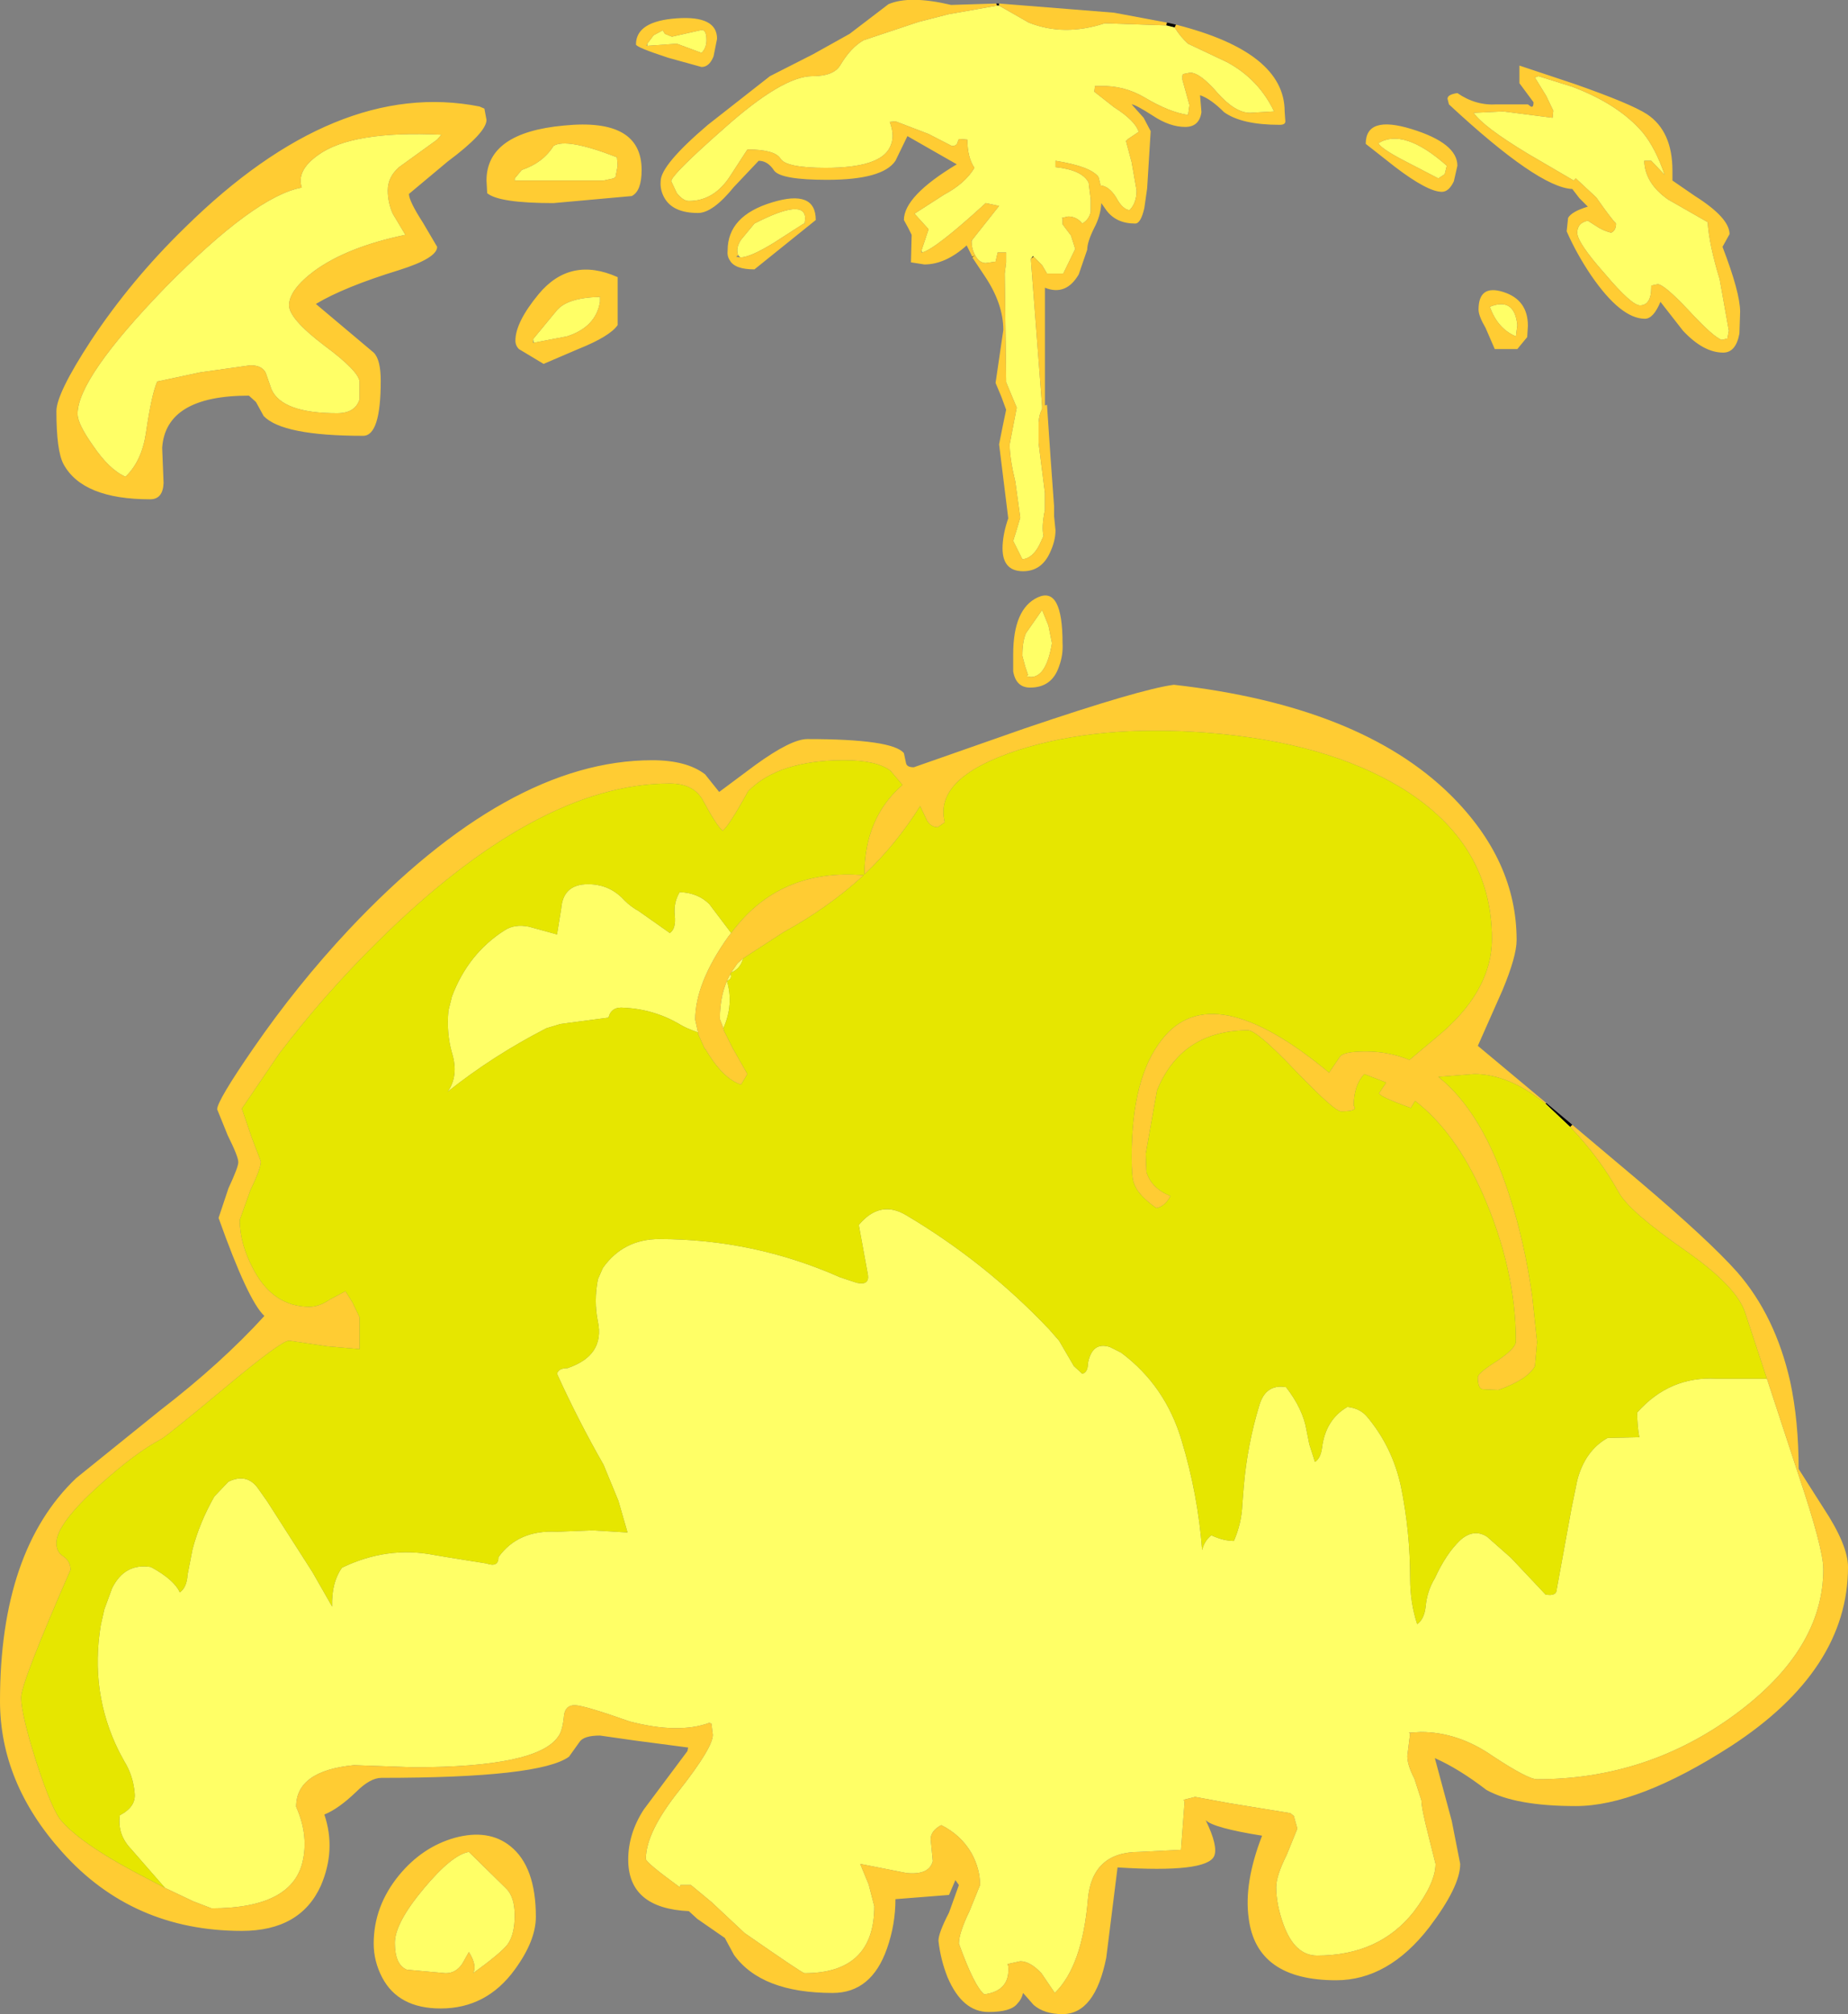 <?xml version="1.0" encoding="UTF-8" standalone="no"?>
<svg xmlns:xlink="http://www.w3.org/1999/xlink" height="142.8px" width="131.05px" xmlns="http://www.w3.org/2000/svg">
  <rect width="100%" height="100%" fill="#808080" stroke="none"/>
  <g transform="matrix(1.0, 0.0, 0.0, 1.0, 24.75, 240.15)">
    <path d="M44.2 -221.95 L44.4 -222.05 44.2 -221.9 44.2 -221.95 M45.95 -239.75 L45.9 -239.9 46.1 -239.9 46.1 -239.75 46.0 -239.75 45.95 -239.75 M58.0 -238.55 L58.65 -238.4 58.55 -238.2 57.95 -238.35 58.0 -238.55 M49.5 -211.45 L49.5 -211.5 49.5 -211.4 49.5 -211.45 M48.55 -221.95 L48.35 -221.8 48.5 -222.0 48.55 -221.95 M84.85 -161.9 L84.9 -161.95 86.75 -160.4 86.6 -160.25 84.85 -161.9" fill="#000000" fill-rule="evenodd" stroke="none"/>
    <path d="M44.4 -222.05 Q44.15 -222.5 44.15 -223.05 L44.2 -223.15 46.1 -225.55 45.15 -225.75 Q41.6 -222.5 40.65 -222.25 L40.6 -222.4 40.85 -223.15 41.1 -223.9 40.6 -224.45 40.1 -225.0 42.2 -226.35 Q43.7 -227.15 44.35 -228.25 43.85 -229.0 43.85 -230.25 L43.25 -230.3 43.15 -230.05 Q43.1 -229.8 42.75 -229.8 L41.1 -230.65 38.75 -231.55 38.3 -231.5 38.35 -231.5 Q38.75 -230.45 38.35 -229.7 37.65 -228.25 33.8 -228.25 31.0 -228.25 30.6 -228.9 30.2 -229.55 28.25 -229.55 L27.05 -227.7 Q25.9 -225.9 24.1 -225.9 23.7 -225.9 23.25 -226.45 L22.85 -227.3 Q22.85 -227.75 26.6 -231.05 30.75 -234.75 32.85 -234.75 34.4 -234.75 34.85 -235.55 35.6 -236.8 36.5 -237.3 L40.4 -238.6 42.55 -239.15 44.55 -239.5 45.95 -239.75 46.0 -239.75 46.1 -239.75 48.2 -238.55 Q50.7 -237.55 53.6 -238.5 L57.95 -238.35 58.55 -238.2 Q58.95 -237.55 59.5 -237.05 L62.25 -235.75 Q64.5 -234.55 65.6 -232.25 L63.9 -232.15 Q62.85 -232.15 61.6 -233.55 60.35 -235.0 59.65 -235.0 L59.15 -234.9 59.1 -234.8 59.1 -234.5 59.6 -232.7 59.5 -232.0 Q58.15 -232.2 56.4 -233.25 54.95 -234.1 53.25 -234.05 L52.9 -234.05 52.85 -233.65 54.25 -232.55 Q55.75 -231.6 56.0 -230.8 L55.25 -230.3 55.1 -230.15 55.5 -228.65 55.85 -226.65 Q55.85 -225.75 55.35 -225.25 54.85 -225.3 54.4 -226.15 53.9 -226.95 53.3 -227.0 L53.15 -227.6 Q52.6 -228.35 50.1 -228.75 L50.1 -228.3 Q52.0 -228.1 52.45 -227.2 L52.6 -226.0 52.6 -225.15 Q52.5 -224.6 52.0 -224.3 51.6 -224.8 51.0 -224.8 L50.55 -224.7 50.6 -224.65 50.6 -224.25 51.2 -223.45 51.5 -222.5 50.65 -220.75 49.5 -220.75 49.15 -221.35 48.55 -221.95 48.5 -222.0 48.35 -221.8 49.15 -211.35 49.15 -211.15 Q48.95 -210.8 48.9 -210.2 L48.9 -208.75 49.35 -205.2 49.35 -204.0 Q49.1 -202.8 49.25 -202.15 L48.95 -201.5 Q48.45 -200.55 47.75 -200.5 L47.1 -201.8 47.35 -202.6 47.6 -203.45 47.25 -206.0 Q46.85 -207.65 46.85 -208.65 L47.1 -209.95 47.35 -211.25 46.6 -213.05 46.5 -220.75 46.6 -221.55 46.6 -222.25 46.0 -222.25 45.85 -221.6 45.15 -221.5 Q44.7 -221.5 44.4 -222.05 M21.15 -237.05 L21.6 -237.65 22.25 -238.0 22.4 -237.75 22.9 -237.55 24.9 -238.0 Q25.35 -238.15 25.35 -237.3 25.35 -236.75 25.0 -236.4 L23.25 -237.05 21.15 -236.9 21.15 -237.05 M27.6 -222.05 Q27.4 -222.55 27.8 -223.15 L28.75 -224.3 Q32.35 -226.15 32.35 -224.65 L32.3 -224.25 32.25 -224.3 30.15 -222.95 Q28.45 -221.9 27.75 -221.9 L27.6 -222.05 M6.55 -230.6 L6.25 -230.25 3.55 -228.3 Q2.75 -227.6 2.75 -226.65 2.75 -225.8 3.1 -225.0 L4.0 -223.5 Q-0.1 -222.65 -2.45 -220.95 -4.25 -219.6 -4.25 -218.5 -4.25 -217.55 -1.75 -215.65 0.75 -213.8 0.75 -213.05 L0.75 -211.85 Q0.45 -210.85 -0.85 -210.85 -4.75 -210.85 -5.5 -212.55 L-5.9 -213.7 Q-6.15 -214.25 -7.0 -214.25 L-10.55 -213.75 -13.6 -213.1 Q-14.0 -212.2 -14.4 -209.45 -14.7 -207.45 -15.85 -206.35 -17.0 -206.85 -18.15 -208.55 -19.25 -210.1 -19.25 -210.8 -19.25 -213.35 -13.0 -219.8 -6.65 -226.25 -3.35 -226.85 -3.75 -228.05 -2.2 -229.15 0.2 -230.9 6.55 -230.6 M13.05 -216.1 L14.7 -218.1 Q15.45 -219.05 17.8 -219.1 L17.8 -218.75 Q17.5 -216.95 15.45 -216.3 L13.1 -215.85 13.05 -216.1 M11.75 -227.5 L12.25 -228.1 Q13.75 -228.6 14.5 -229.8 15.4 -230.4 19.0 -229.0 L19.05 -228.4 18.9 -227.6 18.75 -227.5 18.05 -227.35 11.75 -227.35 11.75 -227.5 M77.85 -228.4 L77.7 -227.8 77.25 -227.5 74.65 -228.85 Q73.15 -229.65 73.0 -230.0 74.8 -231.1 77.85 -228.4 M82.85 -217.1 L82.75 -216.3 Q81.45 -216.85 80.9 -218.4 82.65 -219.1 82.85 -217.1 M84.1 -234.65 L84.35 -234.75 86.75 -234.0 Q90.05 -232.75 91.75 -230.75 92.65 -229.65 93.3 -227.75 L92.35 -228.75 91.85 -228.75 Q91.9 -227.15 93.55 -226.0 L96.35 -224.4 Q96.45 -222.8 97.2 -220.35 L97.85 -216.7 97.75 -216.15 97.35 -216.05 Q96.75 -216.25 94.95 -218.2 93.25 -220.0 92.8 -220.0 L92.35 -219.9 92.35 -219.8 Q92.35 -218.5 91.55 -218.5 90.95 -218.5 89.05 -220.75 87.1 -222.95 87.1 -223.65 87.1 -224.35 87.85 -224.5 L88.4 -224.15 Q88.9 -223.8 89.5 -223.65 89.85 -223.8 89.85 -224.3 89.5 -224.65 88.45 -226.15 L87.0 -227.5 86.85 -227.35 83.6 -229.25 Q80.45 -231.15 79.75 -232.15 L81.85 -232.25 85.35 -231.8 85.4 -232.3 84.9 -233.35 84.1 -234.65 M100.55 -142.4 L102.8 -135.55 Q104.55 -130.35 104.55 -128.9 104.55 -123.2 98.3 -118.6 92.05 -114.0 84.25 -114.0 83.6 -114.0 81.1 -115.65 78.65 -117.35 76.0 -117.35 L75.15 -117.3 75.25 -117.25 75.05 -115.65 Q75.05 -115.0 75.55 -114.05 L76.05 -112.5 Q76.05 -111.95 76.55 -110.0 L77.05 -108.0 Q77.05 -106.65 75.5 -104.6 73.05 -101.5 68.65 -101.5 67.05 -101.5 66.25 -103.75 65.75 -105.15 65.75 -106.35 65.75 -107.15 66.5 -108.65 L67.25 -110.5 67.0 -111.4 66.75 -111.6 62.45 -112.3 60.0 -112.75 59.2 -112.55 59.25 -112.35 59.0 -109.0 56.05 -108.85 Q52.7 -108.85 52.4 -105.5 52.0 -100.75 50.05 -98.85 L49.1 -100.25 Q48.3 -101.1 47.6 -101.1 L46.7 -100.9 46.75 -100.75 Q46.9 -99.0 45.05 -98.75 44.35 -99.3 43.25 -102.35 43.25 -103.1 44.0 -104.65 L44.75 -106.5 Q44.75 -107.65 44.15 -108.75 43.4 -110.05 42.0 -110.75 41.25 -110.35 41.25 -109.75 L41.4 -108.2 Q41.15 -107.2 39.55 -107.35 L36.25 -108.0 36.85 -106.55 37.25 -105.0 Q37.25 -100.25 32.3 -100.25 32.15 -100.25 28.05 -103.1 L25.7 -105.3 24.25 -106.5 23.5 -106.5 23.45 -106.35 Q21.05 -108.1 21.05 -108.35 21.05 -110.25 23.45 -113.25 25.8 -116.25 25.8 -117.15 L25.7 -117.95 25.55 -118.0 Q23.35 -117.2 19.9 -118.1 16.65 -119.25 16.0 -119.25 15.35 -119.25 15.25 -118.55 15.15 -117.45 14.85 -117.05 13.4 -114.85 4.55 -114.85 L0.35 -115.0 Q-3.75 -114.6 -3.75 -112.05 -2.9 -110.15 -3.25 -108.35 -3.9 -104.85 -9.75 -104.85 L-11.05 -105.35 -13.05 -106.3 -15.45 -109.05 Q-16.45 -110.1 -16.25 -111.45 -15.1 -112.05 -15.2 -113.0 -15.3 -114.25 -15.95 -115.3 L-16.3 -115.95 Q-18.4 -120.15 -17.6 -124.95 L-17.35 -126.05 -16.8 -127.55 Q-15.9 -129.35 -14.05 -129.05 -12.4 -128.15 -12.0 -127.25 -11.5 -127.6 -11.45 -128.5 L-11.1 -130.3 Q-10.6 -132.2 -9.55 -134.05 L-8.55 -135.1 Q-7.2 -135.75 -6.4 -134.55 L-5.8 -133.7 -2.6 -128.7 -1.2 -126.25 Q-1.25 -127.95 -0.5 -129.0 2.7 -130.55 6.05 -129.9 L7.25 -129.7 9.75 -129.3 Q10.6 -129.0 10.6 -129.75 12.0 -131.7 14.75 -131.55 L17.25 -131.65 19.75 -131.5 19.1 -133.75 18.05 -136.3 Q16.25 -139.45 14.75 -142.75 14.85 -143.15 15.5 -143.15 18.15 -144.05 17.65 -146.45 17.35 -147.9 17.65 -149.45 L18.0 -150.25 Q19.45 -152.3 22.0 -152.3 28.7 -152.3 34.8 -149.6 L36.0 -149.2 Q36.9 -149.0 36.8 -149.75 L36.15 -153.3 Q37.65 -155.1 39.5 -154.0 45.15 -150.65 49.65 -145.9 L50.35 -145.1 51.4 -143.3 52.0 -142.75 Q52.4 -142.85 52.4 -143.5 52.7 -145.05 53.95 -144.65 L54.75 -144.25 Q57.9 -141.9 59.05 -138.0 60.2 -134.2 60.5 -130.25 60.65 -130.9 61.15 -131.3 62.0 -130.9 62.75 -130.9 63.3 -132.15 63.35 -133.5 L63.45 -134.75 Q63.7 -137.7 64.55 -140.5 65.0 -142.05 66.45 -141.8 67.65 -140.25 67.9 -138.75 L68.1 -137.75 68.5 -136.5 Q68.9 -136.75 69.0 -137.5 69.25 -139.5 70.8 -140.4 71.7 -140.3 72.2 -139.7 74.0 -137.55 74.6 -134.75 75.25 -131.55 75.25 -128.25 75.25 -126.5 75.75 -125.0 76.25 -125.35 76.35 -126.25 76.45 -127.35 77.0 -128.25 77.8 -130.0 78.8 -130.95 79.75 -131.8 80.7 -131.2 L82.4 -129.7 84.85 -127.1 Q85.65 -126.95 85.65 -127.5 L86.7 -133.25 87.1 -135.2 Q87.65 -137.3 89.25 -138.2 L91.5 -138.25 Q91.35 -139.1 91.35 -140.0 93.65 -142.6 97.0 -142.4 L98.0 -142.4 100.5 -142.4 100.55 -142.4 M49.15 -196.9 L49.6 -195.8 49.85 -194.55 Q49.45 -192.15 48.35 -192.15 L48.05 -192.2 48.15 -192.3 47.95 -192.9 47.75 -193.65 Q47.75 -194.65 48.0 -195.25 L49.15 -196.9 M24.75 -166.95 Q23.9 -167.25 23.5 -167.5 21.65 -168.6 19.5 -168.7 18.6 -168.8 18.4 -168.0 L15.0 -167.55 14.0 -167.25 Q10.2 -165.3 7.0 -162.75 7.8 -163.9 7.3 -165.5 6.9 -166.9 7.05 -168.5 L7.3 -169.5 Q8.45 -172.55 11.05 -174.2 11.75 -174.65 12.75 -174.45 L14.75 -173.9 15.05 -175.75 Q15.2 -177.6 17.25 -177.45 18.6 -177.35 19.55 -176.3 20.0 -175.85 20.55 -175.55 L22.75 -174.0 Q23.2 -174.3 23.1 -175.25 23.0 -176.15 23.45 -176.9 24.75 -176.85 25.55 -176.05 L27.1 -174.0 26.9 -173.75 Q24.55 -170.45 24.55 -167.85 L24.75 -166.95 M27.95 -172.2 Q27.75 -171.45 27.1 -171.2 L27.55 -171.85 27.95 -172.2 M27.05 -171.1 Q27.2 -170.75 26.8 -170.6 27.3 -168.95 26.55 -167.25 L26.3 -167.9 Q26.3 -169.8 27.05 -171.1 M25.25 -165.8 L25.2 -165.8 25.2 -165.85 25.25 -165.8 M5.3 -106.25 Q7.3 -108.65 8.5 -108.85 L11.1 -106.3 Q11.75 -105.7 11.75 -104.35 11.75 -103.0 11.25 -102.3 10.8 -101.7 8.8 -100.25 9.1 -100.8 8.5 -101.75 L8.05 -100.95 Q7.6 -100.25 6.85 -100.25 L4.1 -100.5 Q3.25 -100.85 3.25 -102.4 3.25 -103.8 5.3 -106.25" fill="#ffff66" fill-rule="evenodd" stroke="none"/>
    <path d="M44.2 -221.95 L43.8 -222.75 Q42.3 -221.4 40.8 -221.4 L39.85 -221.55 39.9 -223.5 39.65 -224.0 39.35 -224.55 Q39.35 -226.25 43.1 -228.5 L39.6 -230.5 38.75 -228.75 Q37.85 -227.4 33.9 -227.4 30.65 -227.4 30.15 -228.05 29.7 -228.75 29.05 -228.75 L27.3 -226.9 Q25.8 -225.05 24.75 -225.05 22.95 -225.05 22.35 -226.15 22.05 -226.7 22.1 -227.3 22.1 -228.45 25.45 -231.3 L29.85 -234.75 32.9 -236.3 35.5 -237.75 38.25 -239.85 Q39.75 -240.5 42.7 -239.8 L45.9 -239.9 45.95 -239.75 44.55 -239.5 42.55 -239.15 40.4 -238.6 36.5 -237.3 Q35.6 -236.8 34.85 -235.55 34.4 -234.75 32.85 -234.75 30.75 -234.75 26.6 -231.05 22.85 -227.75 22.85 -227.3 L23.25 -226.45 Q23.7 -225.9 24.1 -225.9 25.9 -225.9 27.05 -227.7 L28.25 -229.55 Q30.2 -229.55 30.6 -228.9 31.0 -228.25 33.8 -228.25 37.65 -228.25 38.35 -229.7 38.75 -230.45 38.35 -231.5 L38.3 -231.5 38.75 -231.55 41.1 -230.65 42.75 -229.8 Q43.1 -229.8 43.15 -230.05 L43.25 -230.3 43.85 -230.25 Q43.85 -229.0 44.35 -228.25 43.7 -227.15 42.2 -226.35 L40.1 -225.0 40.6 -224.45 41.1 -223.9 40.85 -223.15 40.6 -222.4 40.6 -222.25 40.65 -222.25 Q41.6 -222.5 45.15 -225.75 L46.1 -225.55 44.2 -223.15 44.15 -223.1 44.15 -223.05 Q44.15 -222.5 44.4 -222.05 L44.2 -221.95 M46.1 -239.9 L54.25 -239.25 58.0 -238.55 57.95 -238.35 53.6 -238.5 Q50.7 -237.55 48.2 -238.55 L46.1 -239.75 46.1 -239.9 M58.65 -238.4 Q66.35 -236.45 66.35 -232.25 L66.4 -231.55 Q66.4 -231.3 66.0 -231.3 63.3 -231.3 62.05 -232.2 61.1 -233.15 60.35 -233.4 L60.45 -232.2 Q60.3 -231.15 59.3 -231.15 58.2 -231.15 57.0 -231.95 55.75 -232.75 55.5 -232.75 L56.35 -231.8 56.85 -230.85 56.6 -226.8 56.4 -225.4 Q56.15 -224.3 55.75 -224.3 54.4 -224.3 53.7 -225.25 L53.35 -225.75 Q53.3 -224.85 52.85 -224.0 52.35 -223.0 52.35 -222.45 L51.75 -220.7 Q50.85 -219.15 49.35 -219.75 L49.35 -211.4 49.5 -211.45 49.5 -211.4 49.75 -207.7 50.0 -204.25 50.0 -203.55 50.1 -202.55 Q50.1 -201.8 49.7 -200.95 49.1 -199.65 47.8 -199.65 46.25 -199.65 46.35 -201.5 46.4 -202.4 46.75 -203.4 L46.1 -208.65 46.35 -209.9 46.6 -211.1 46.25 -212.05 45.85 -213.0 46.4 -216.75 Q46.4 -218.6 45.1 -220.55 L44.2 -221.9 44.4 -222.05 Q44.7 -221.5 45.15 -221.5 L45.85 -221.6 46.0 -222.25 46.6 -222.25 46.6 -221.55 46.5 -220.75 46.6 -213.05 47.35 -211.25 47.1 -209.95 46.85 -208.65 Q46.85 -207.65 47.25 -206.0 L47.6 -203.45 47.35 -202.6 47.1 -201.8 47.75 -200.5 Q48.45 -200.55 48.95 -201.5 L49.25 -202.15 Q49.1 -202.8 49.35 -204.0 L49.35 -205.2 48.9 -208.75 48.9 -210.2 Q48.95 -210.8 49.15 -211.15 L49.15 -211.35 48.35 -221.8 48.55 -221.95 49.15 -221.35 49.5 -220.75 50.65 -220.75 51.5 -222.5 51.2 -223.45 50.6 -224.25 50.6 -224.65 50.55 -224.7 51.0 -224.8 Q51.6 -224.8 52.0 -224.3 52.5 -224.6 52.6 -225.15 L52.6 -226.0 52.45 -227.2 Q52.0 -228.1 50.1 -228.3 L50.1 -228.75 Q52.6 -228.35 53.15 -227.6 L53.3 -227.0 Q53.9 -226.95 54.4 -226.15 54.85 -225.3 55.35 -225.25 55.85 -225.75 55.85 -226.65 L55.5 -228.65 55.1 -230.15 55.25 -230.3 56.0 -230.8 Q55.75 -231.6 54.25 -232.55 L52.85 -233.65 52.9 -234.05 53.25 -234.05 Q54.95 -234.1 56.4 -233.25 58.15 -232.2 59.5 -232.0 L59.6 -232.7 59.1 -234.5 59.1 -234.8 59.15 -234.9 59.65 -235.0 Q60.35 -235.0 61.6 -233.55 62.85 -232.15 63.9 -232.15 L65.6 -232.25 Q64.5 -234.55 62.25 -235.75 L59.5 -237.05 Q58.95 -237.55 58.55 -238.2 L58.65 -238.4 M20.35 -237.0 Q20.35 -238.65 23.25 -238.85 26.1 -239.05 26.1 -237.4 L25.85 -236.15 Q25.55 -235.4 25.0 -235.4 L22.65 -236.05 Q20.35 -236.8 20.35 -237.0 M21.15 -237.05 L21.1 -236.9 21.15 -236.9 23.25 -237.05 25.0 -236.4 Q25.35 -236.75 25.35 -237.3 25.35 -238.15 24.9 -238.0 L22.9 -237.55 22.4 -237.75 22.25 -238.0 21.6 -237.65 21.15 -237.05 M27.75 -221.9 Q28.45 -221.9 30.15 -222.95 L32.25 -224.3 32.3 -224.25 32.35 -224.65 Q32.35 -226.15 28.75 -224.3 L27.8 -223.15 Q27.4 -222.55 27.6 -222.05 L27.45 -221.95 27.75 -221.9 M33.1 -224.55 L28.75 -221.05 Q27.35 -221.05 27.0 -221.7 26.8 -222.0 26.85 -222.4 26.85 -224.85 30.0 -225.8 33.1 -226.75 33.1 -224.55 M9.6 -232.45 L9.75 -231.65 Q9.75 -230.75 7.0 -228.7 L4.25 -226.4 Q4.25 -225.9 5.25 -224.35 L6.25 -222.65 Q6.25 -221.85 3.55 -221.0 -0.35 -219.8 -2.35 -218.6 L1.75 -215.15 Q2.25 -214.65 2.25 -213.15 2.25 -209.25 1.0 -209.25 -4.7 -209.25 -6.05 -210.65 L-6.6 -211.65 -7.1 -212.1 Q-13.0 -212.1 -13.25 -208.4 L-13.15 -205.9 Q-13.2 -204.75 -14.1 -204.75 -18.9 -204.75 -20.25 -207.25 -20.75 -208.2 -20.75 -211.0 -20.75 -212.25 -18.3 -216.0 -15.45 -220.3 -11.65 -224.0 -0.9 -234.6 9.25 -232.6 L9.6 -232.45 M6.55 -230.6 Q0.2 -230.9 -2.2 -229.15 -3.75 -228.05 -3.35 -226.85 -6.65 -226.25 -13.0 -219.8 -19.25 -213.35 -19.25 -210.8 -19.25 -210.1 -18.15 -208.55 -17.0 -206.85 -15.85 -206.35 -14.7 -207.45 -14.4 -209.45 -14.0 -212.2 -13.6 -213.1 L-10.55 -213.75 -7.0 -214.25 Q-6.15 -214.25 -5.9 -213.7 L-5.5 -212.55 Q-4.75 -210.85 -0.85 -210.85 0.45 -210.85 0.75 -211.85 L0.75 -213.05 Q0.75 -213.8 -1.75 -215.65 -4.25 -217.55 -4.25 -218.5 -4.25 -219.6 -2.45 -220.95 -0.1 -222.65 4.0 -223.5 L3.1 -225.0 Q2.75 -225.8 2.75 -226.65 2.75 -227.6 3.55 -228.3 L6.25 -230.25 6.55 -230.6 M9.75 -227.35 Q9.75 -230.75 15.25 -231.25 20.75 -231.8 20.75 -228.1 20.75 -226.6 20.05 -226.25 L14.5 -225.75 Q10.65 -225.75 9.8 -226.45 L9.75 -227.35 M11.75 -227.5 L11.75 -227.35 18.05 -227.35 18.75 -227.5 18.9 -227.6 19.05 -228.4 19.0 -229.0 Q15.4 -230.4 14.5 -229.8 13.75 -228.6 12.25 -228.1 L11.75 -227.5 M13.1 -215.85 L15.45 -216.3 Q17.5 -216.95 17.8 -218.75 L17.8 -219.1 Q15.45 -219.05 14.7 -218.1 L13.05 -216.1 13.05 -215.85 13.1 -215.85 M19.05 -217.1 Q18.5 -216.3 16.25 -215.4 L13.8 -214.35 12.05 -215.4 Q11.8 -215.65 11.8 -216.0 11.8 -217.3 13.45 -219.3 15.7 -222.0 19.05 -220.5 L19.05 -217.1 M77.9 -233.15 Q77.9 -233.45 78.6 -233.55 79.9 -232.65 81.4 -232.75 L83.6 -232.75 83.8 -232.6 Q84.0 -232.5 84.0 -232.9 L83.0 -234.25 83.0 -235.5 86.9 -234.2 Q90.9 -232.8 92.05 -232.05 93.85 -230.85 93.85 -228.05 L93.85 -227.35 95.45 -226.25 Q97.9 -224.7 97.9 -223.55 L97.65 -223.1 97.4 -222.65 Q98.65 -219.4 98.65 -218.05 L98.6 -216.5 Q98.35 -215.15 97.45 -215.15 96.05 -215.15 94.6 -216.7 L93.0 -218.75 Q92.5 -217.55 91.9 -217.55 90.2 -217.55 88.1 -220.6 87.05 -222.15 86.35 -223.75 L86.45 -224.7 Q86.7 -225.15 87.85 -225.5 L87.25 -226.1 86.75 -226.75 Q84.35 -226.85 78.0 -232.75 L77.9 -233.15 M75.35 -231.0 Q78.6 -230.0 78.6 -228.4 L78.35 -227.3 Q78.0 -226.55 77.5 -226.55 76.5 -226.55 74.2 -228.3 L72.1 -229.95 Q72.1 -232.0 75.35 -231.0 M77.85 -228.4 Q74.8 -231.1 73.0 -230.0 73.15 -229.65 74.65 -228.85 L77.25 -227.5 77.7 -227.8 77.85 -228.4 M80.1 -218.2 Q80.1 -220.0 81.85 -219.45 83.6 -218.9 83.6 -217.05 L83.55 -216.25 82.85 -215.4 81.25 -215.4 80.6 -216.9 Q80.1 -217.75 80.1 -218.2 M84.1 -234.65 L84.9 -233.35 85.4 -232.3 85.35 -231.8 81.85 -232.25 79.75 -232.15 Q80.45 -231.15 83.6 -229.25 L86.85 -227.35 87.0 -227.5 88.45 -226.15 Q89.5 -224.65 89.85 -224.3 89.85 -223.8 89.5 -223.65 88.9 -223.8 88.4 -224.15 L87.85 -224.5 Q87.1 -224.35 87.1 -223.65 87.1 -222.95 89.05 -220.75 90.95 -218.5 91.55 -218.5 92.35 -218.5 92.35 -219.8 L92.35 -219.9 92.8 -220.0 Q93.25 -220.0 94.95 -218.2 96.75 -216.25 97.35 -216.05 L97.75 -216.15 97.85 -216.7 97.2 -220.35 Q96.45 -222.8 96.35 -224.4 L93.55 -226.0 Q91.9 -227.15 91.85 -228.75 L92.35 -228.75 93.3 -227.75 Q92.65 -229.65 91.75 -230.75 90.05 -232.75 86.75 -234.0 L84.35 -234.75 84.1 -234.65 M82.85 -217.1 Q82.65 -219.1 80.9 -218.4 81.45 -216.85 82.75 -216.3 L82.85 -217.1 M84.9 -161.95 L84.85 -161.9 Q82.25 -164.0 79.8 -164.0 L77.25 -163.8 Q80.4 -161.3 82.3 -155.35 83.35 -152.15 83.9 -148.3 L84.25 -145.0 84.1 -143.3 Q83.6 -142.35 81.5 -141.6 L80.4 -141.65 Q80.05 -141.7 80.05 -142.5 80.05 -142.8 81.4 -143.65 82.75 -144.55 82.75 -145.05 82.75 -150.15 80.4 -155.5 78.45 -159.9 75.6 -162.1 L75.3 -161.6 Q73.05 -162.4 73.05 -162.65 L73.55 -163.4 72.0 -164.0 Q71.25 -163.2 71.25 -161.75 71.6 -161.35 70.35 -161.35 69.9 -161.35 67.15 -164.2 64.4 -167.1 63.75 -167.1 59.05 -167.1 57.3 -162.85 L56.5 -158.35 56.55 -157.05 Q56.9 -155.9 58.25 -155.35 57.85 -154.6 57.25 -154.5 55.9 -155.45 55.65 -156.3 55.5 -156.65 55.5 -158.15 55.5 -163.75 57.65 -166.45 61.2 -171.0 69.5 -164.1 L70.25 -165.2 Q70.45 -165.6 72.1 -165.6 73.75 -165.6 75.2 -165.0 L77.05 -166.55 Q81.05 -169.8 81.05 -173.6 81.05 -180.3 74.7 -184.25 69.3 -187.55 60.85 -188.2 53.1 -188.8 47.4 -186.95 41.45 -185.0 42.25 -181.85 L41.75 -181.5 Q41.3 -181.5 41.0 -181.95 L40.5 -183.0 Q38.85 -180.35 36.55 -178.15 36.55 -182.15 39.25 -184.5 L38.4 -185.5 Q37.45 -186.25 35.1 -186.25 30.45 -186.25 28.3 -184.05 26.95 -181.6 26.5 -181.25 26.1 -181.55 25.1 -183.4 24.45 -184.6 22.75 -184.6 13.35 -184.6 2.0 -173.35 -1.75 -169.65 -4.95 -165.45 L-7.6 -161.55 -6.9 -159.5 -6.25 -157.8 Q-6.25 -157.3 -7.0 -155.75 L-7.75 -153.65 Q-7.75 -151.95 -6.75 -150.1 -5.35 -147.5 -2.8 -147.5 -2.1 -147.5 -1.3 -148.05 L-0.25 -148.6 0.25 -147.8 0.75 -146.75 0.75 -144.5 -1.55 -144.7 -4.25 -145.1 Q-4.8 -145.1 -8.75 -141.8 -12.95 -138.3 -13.35 -138.1 -15.15 -137.15 -17.7 -134.85 -20.75 -132.1 -20.75 -130.75 -20.75 -130.1 -20.25 -129.8 -19.75 -129.45 -19.75 -128.85 -23.25 -120.85 -23.25 -119.8 -23.25 -118.6 -22.15 -115.15 -21.0 -111.65 -20.35 -111.0 -18.8 -109.25 -14.2 -106.9 L-13.05 -106.3 -11.05 -105.35 -9.75 -104.85 Q-3.9 -104.85 -3.25 -108.35 -2.9 -110.15 -3.75 -112.05 -3.75 -114.6 0.35 -115.0 L4.55 -114.85 Q13.4 -114.85 14.85 -117.05 15.15 -117.45 15.25 -118.55 15.35 -119.25 16.0 -119.25 16.65 -119.25 19.9 -118.1 23.35 -117.2 25.55 -118.0 L25.7 -117.95 25.8 -117.15 Q25.8 -116.25 23.45 -113.25 21.05 -110.25 21.05 -108.35 21.05 -108.1 23.45 -106.35 L23.5 -106.5 24.25 -106.5 25.7 -105.3 28.05 -103.1 Q32.15 -100.25 32.3 -100.25 37.25 -100.25 37.25 -105.0 L36.85 -106.55 36.25 -108.0 39.55 -107.35 Q41.15 -107.2 41.4 -108.2 L41.25 -109.75 Q41.25 -110.35 42.0 -110.75 43.4 -110.05 44.15 -108.75 44.75 -107.65 44.75 -106.5 L44.0 -104.65 Q43.25 -103.1 43.25 -102.35 44.35 -99.3 45.05 -98.75 46.9 -99.0 46.75 -100.75 L46.7 -100.9 47.6 -101.1 Q48.3 -101.1 49.1 -100.25 L50.05 -98.85 Q52.0 -100.75 52.4 -105.5 52.7 -108.85 56.05 -108.85 L59.0 -109.0 59.25 -112.35 59.2 -112.55 60.0 -112.75 62.45 -112.3 66.75 -111.6 67.0 -111.4 67.25 -110.5 66.5 -108.65 Q65.75 -107.15 65.75 -106.35 65.75 -105.15 66.25 -103.75 67.05 -101.5 68.65 -101.5 73.05 -101.5 75.5 -104.6 77.05 -106.65 77.05 -108.0 L76.55 -110.0 Q76.05 -111.95 76.05 -112.5 L75.55 -114.05 Q75.05 -115.0 75.05 -115.65 L75.25 -117.25 75.15 -117.3 76.0 -117.35 Q78.65 -117.35 81.1 -115.65 83.6 -114.0 84.25 -114.0 92.05 -114.0 98.3 -118.6 104.55 -123.2 104.55 -128.9 104.55 -130.35 102.8 -135.55 L100.55 -142.4 99.0 -147.1 Q98.4 -148.95 94.75 -151.5 90.8 -154.25 90.05 -155.6 88.7 -158.05 86.6 -160.25 L86.75 -160.4 91.5 -156.4 Q96.45 -152.2 98.45 -149.95 101.15 -146.85 102.2 -142.2 102.8 -139.4 102.8 -136.0 L104.55 -133.25 Q106.3 -130.6 106.3 -129.05 106.3 -121.75 98.0 -116.35 91.4 -112.1 87.0 -112.1 82.7 -112.1 80.65 -113.25 78.7 -114.75 77.0 -115.5 L78.2 -111.05 78.8 -108.0 Q78.8 -106.4 76.6 -103.5 73.7 -99.75 70.0 -99.75 64.35 -99.75 63.8 -104.15 63.45 -106.65 64.75 -110.0 61.3 -110.55 60.75 -111.1 61.65 -109.25 61.35 -108.55 60.8 -107.35 54.5 -107.75 L53.7 -101.35 Q52.9 -97.35 50.6 -97.35 49.3 -97.35 48.55 -98.0 L47.8 -98.85 Q47.7 -98.4 47.4 -98.1 46.95 -97.5 45.35 -97.5 43.5 -97.5 42.45 -99.95 41.95 -101.2 41.8 -102.55 41.8 -103.1 42.55 -104.55 L43.25 -106.5 43.0 -106.85 42.55 -105.8 38.75 -105.5 Q38.75 -103.7 38.15 -102.0 37.05 -98.85 34.3 -98.85 29.25 -98.85 27.3 -101.55 L26.65 -102.75 24.7 -104.1 24.1 -104.65 Q19.8 -104.85 19.8 -108.3 19.8 -110.15 20.9 -111.85 L24.0 -116.0 24.05 -116.25 20.25 -116.75 17.8 -117.1 Q16.65 -117.1 16.35 -116.65 L15.6 -115.6 Q13.55 -114.1 2.3 -114.1 1.5 -114.1 0.5 -113.1 -0.75 -111.9 -1.75 -111.5 -0.9 -109.0 -2.0 -106.45 -3.45 -103.25 -7.6 -103.25 -15.35 -103.25 -20.35 -108.85 -24.75 -113.75 -24.75 -119.55 -24.75 -130.2 -19.35 -135.35 L-13.4 -140.15 Q-9.05 -143.5 -6.0 -146.85 -7.15 -147.9 -9.25 -153.8 L-8.55 -155.9 Q-7.85 -157.4 -7.85 -157.75 -7.85 -158.15 -8.6 -159.65 L-9.35 -161.5 Q-9.35 -162.1 -6.8 -165.8 -3.7 -170.3 0.0 -174.25 11.3 -186.25 21.5 -186.25 23.95 -186.25 25.25 -185.25 L26.25 -184.0 28.8 -185.9 Q31.35 -187.75 32.5 -187.75 38.55 -187.75 39.35 -186.75 L39.5 -186.05 Q39.55 -185.75 40.05 -185.75 L47.9 -188.5 Q56.15 -191.3 58.5 -191.6 71.7 -190.1 78.1 -183.8 82.8 -179.15 82.8 -173.5 82.8 -172.35 81.8 -169.95 L80.05 -166.0 84.9 -161.95 M49.15 -196.9 L48.0 -195.25 Q47.75 -194.65 47.75 -193.65 L47.95 -192.9 48.15 -192.3 48.05 -192.2 48.35 -192.15 Q49.45 -192.15 49.85 -194.55 L49.6 -195.8 49.15 -196.9 M47.1 -193.75 Q47.1 -197.0 48.85 -197.8 50.6 -198.6 50.6 -194.55 50.65 -193.7 50.35 -192.9 49.85 -191.4 48.3 -191.4 47.3 -191.4 47.1 -192.55 L47.1 -193.75 M27.1 -174.0 Q30.5 -178.6 36.5 -178.1 34.0 -175.8 30.8 -174.05 L27.95 -172.2 27.55 -171.85 27.1 -171.2 27.05 -171.1 Q26.3 -169.8 26.3 -167.9 L26.55 -167.25 26.6 -167.05 27.2 -165.85 28.25 -164.0 27.8 -163.25 Q26.6 -163.65 25.5 -165.4 L25.25 -165.8 25.2 -165.85 24.75 -166.85 24.75 -166.95 24.55 -167.85 Q24.55 -170.45 26.9 -173.75 L27.1 -174.0 M5.3 -106.25 Q3.25 -103.8 3.25 -102.4 3.25 -100.85 4.1 -100.5 L6.85 -100.25 Q7.6 -100.25 8.05 -100.95 L8.5 -101.75 Q9.1 -100.8 8.8 -100.25 10.8 -101.7 11.25 -102.3 11.75 -103.0 11.75 -104.35 11.75 -105.7 11.1 -106.3 L8.5 -108.85 Q7.3 -108.65 5.3 -106.25 M1.75 -102.35 Q1.75 -105.0 3.55 -107.2 5.2 -109.2 7.5 -109.85 9.9 -110.5 11.45 -109.25 13.25 -107.8 13.25 -104.25 13.25 -102.55 11.75 -100.5 9.75 -97.75 6.5 -97.75 3.5 -97.75 2.35 -99.95 1.75 -101.1 1.75 -102.35" fill="#ffcc33" fill-rule="evenodd" stroke="none"/>
    <path d="M84.85 -161.9 L86.6 -160.25 Q88.7 -158.05 90.05 -155.6 90.8 -154.25 94.75 -151.5 98.4 -148.95 99.0 -147.1 L100.55 -142.4 100.5 -142.4 98.0 -142.4 97.0 -142.4 Q93.65 -142.6 91.35 -140.0 91.35 -139.1 91.5 -138.25 L89.25 -138.2 Q87.65 -137.3 87.1 -135.2 L86.7 -133.25 85.65 -127.5 Q85.65 -126.95 84.85 -127.1 L82.4 -129.7 80.7 -131.2 Q79.75 -131.8 78.8 -130.95 77.8 -130.0 77.0 -128.25 76.45 -127.35 76.35 -126.25 76.25 -125.35 75.75 -125.0 75.25 -126.5 75.25 -128.25 75.25 -131.55 74.6 -134.75 74.0 -137.55 72.2 -139.7 71.7 -140.3 70.8 -140.4 69.25 -139.5 69.0 -137.5 68.9 -136.75 68.5 -136.5 L68.1 -137.75 67.9 -138.75 Q67.65 -140.25 66.45 -141.8 65.0 -142.05 64.55 -140.5 63.7 -137.7 63.45 -134.75 L63.35 -133.5 Q63.3 -132.15 62.75 -130.9 62.0 -130.9 61.15 -131.3 60.65 -130.9 60.5 -130.25 60.2 -134.2 59.05 -138.0 57.9 -141.9 54.75 -144.25 L53.95 -144.65 Q52.7 -145.05 52.4 -143.5 52.4 -142.85 52.0 -142.75 L51.4 -143.3 50.35 -145.1 49.65 -145.9 Q45.15 -150.65 39.5 -154.0 37.65 -155.1 36.15 -153.3 L36.8 -149.75 Q36.9 -149.0 36.0 -149.2 L34.8 -149.6 Q28.7 -152.3 22.0 -152.3 19.45 -152.3 18.0 -150.25 L17.65 -149.45 Q17.35 -147.9 17.65 -146.45 18.15 -144.05 15.5 -143.15 14.85 -143.15 14.75 -142.75 16.25 -139.45 18.05 -136.3 L19.1 -133.75 19.75 -131.5 17.25 -131.65 14.75 -131.55 Q12.0 -131.7 10.6 -129.75 10.6 -129.0 9.75 -129.3 L7.25 -129.7 6.05 -129.9 Q2.7 -130.55 -0.5 -129.0 -1.25 -127.95 -1.2 -126.25 L-2.6 -128.7 -5.8 -133.7 -6.4 -134.55 Q-7.2 -135.75 -8.55 -135.1 L-9.55 -134.05 Q-10.6 -132.2 -11.1 -130.3 L-11.45 -128.5 Q-11.5 -127.6 -12.0 -127.25 -12.4 -128.15 -14.05 -129.05 -15.9 -129.35 -16.8 -127.55 L-17.35 -126.05 -17.6 -124.95 Q-18.4 -120.15 -16.3 -115.95 L-15.95 -115.3 Q-15.3 -114.25 -15.2 -113.0 -15.1 -112.05 -16.25 -111.45 -16.45 -110.1 -15.45 -109.05 L-13.05 -106.3 -14.2 -106.9 Q-18.8 -109.25 -20.35 -111.0 -21.0 -111.65 -22.15 -115.15 -23.25 -118.6 -23.25 -119.8 -23.25 -120.85 -19.75 -128.85 -19.75 -129.45 -20.25 -129.8 -20.75 -130.1 -20.75 -130.75 -20.75 -132.1 -17.7 -134.85 -15.15 -137.15 -13.35 -138.1 -12.95 -138.3 -8.75 -141.8 -4.8 -145.1 -4.25 -145.1 L-1.55 -144.7 0.75 -144.5 0.75 -146.75 0.25 -147.8 -0.25 -148.6 -1.3 -148.05 Q-2.1 -147.5 -2.8 -147.5 -5.35 -147.5 -6.75 -150.1 -7.75 -151.95 -7.75 -153.65 L-7.0 -155.75 Q-6.25 -157.3 -6.25 -157.8 L-6.9 -159.5 -7.6 -161.55 -4.95 -165.45 Q-1.75 -169.65 2.0 -173.35 13.35 -184.6 22.75 -184.6 24.45 -184.6 25.1 -183.4 26.1 -181.55 26.5 -181.25 26.95 -181.6 28.3 -184.05 30.45 -186.25 35.1 -186.25 37.45 -186.25 38.4 -185.5 L39.25 -184.5 Q36.55 -182.15 36.55 -178.15 38.85 -180.35 40.5 -183.0 L41.0 -181.95 Q41.3 -181.5 41.75 -181.5 L42.25 -181.85 Q41.45 -185.0 47.4 -186.95 53.1 -188.8 60.85 -188.2 69.3 -187.55 74.7 -184.25 81.05 -180.3 81.05 -173.6 81.05 -169.8 77.05 -166.55 L75.2 -165.0 Q73.75 -165.6 72.1 -165.6 70.45 -165.6 70.25 -165.2 L69.5 -164.1 Q61.2 -171.0 57.65 -166.45 55.5 -163.75 55.5 -158.15 55.5 -156.65 55.65 -156.3 55.9 -155.45 57.25 -154.5 57.85 -154.6 58.25 -155.35 56.9 -155.9 56.55 -157.05 L56.5 -158.35 57.3 -162.85 Q59.05 -167.1 63.75 -167.1 64.4 -167.1 67.15 -164.2 69.9 -161.35 70.35 -161.35 71.6 -161.35 71.25 -161.75 71.25 -163.2 72.0 -164.0 L73.55 -163.4 73.05 -162.65 Q73.05 -162.4 75.3 -161.6 L75.6 -162.1 Q78.45 -159.9 80.4 -155.5 82.75 -150.15 82.75 -145.05 82.75 -144.55 81.4 -143.65 80.05 -142.8 80.05 -142.5 80.05 -141.7 80.4 -141.65 L81.5 -141.6 Q83.6 -142.35 84.1 -143.3 L84.25 -145.0 83.9 -148.3 Q83.35 -152.15 82.3 -155.35 80.4 -161.3 77.25 -163.8 L79.8 -164.0 Q82.25 -164.0 84.85 -161.9 M27.1 -174.0 L25.55 -176.05 Q24.75 -176.85 23.45 -176.9 23.0 -176.15 23.1 -175.25 23.2 -174.3 22.75 -174.0 L20.55 -175.55 Q20.0 -175.85 19.55 -176.3 18.6 -177.35 17.25 -177.45 15.2 -177.6 15.05 -175.75 L14.75 -173.9 12.75 -174.45 Q11.75 -174.65 11.05 -174.2 8.45 -172.55 7.3 -169.5 L7.05 -168.5 Q6.9 -166.9 7.3 -165.5 7.8 -163.9 7.0 -162.75 10.2 -165.3 14.0 -167.25 L15.0 -167.55 18.4 -168.0 Q18.6 -168.8 19.5 -168.7 21.65 -168.6 23.5 -167.5 23.9 -167.25 24.75 -166.95 L24.75 -166.85 25.2 -165.85 25.2 -165.8 25.25 -165.8 25.5 -165.4 Q26.6 -163.65 27.8 -163.25 L28.25 -164.0 27.2 -165.85 26.6 -167.05 26.55 -167.25 Q27.3 -168.95 26.8 -170.6 27.2 -170.75 27.05 -171.1 L27.1 -171.2 Q27.75 -171.45 27.95 -172.2 L30.8 -174.05 Q34.0 -175.8 36.5 -178.1 30.5 -178.6 27.1 -174.0" fill="#e6e600" fill-rule="evenodd" stroke="none"/>
  </g>
</svg>
